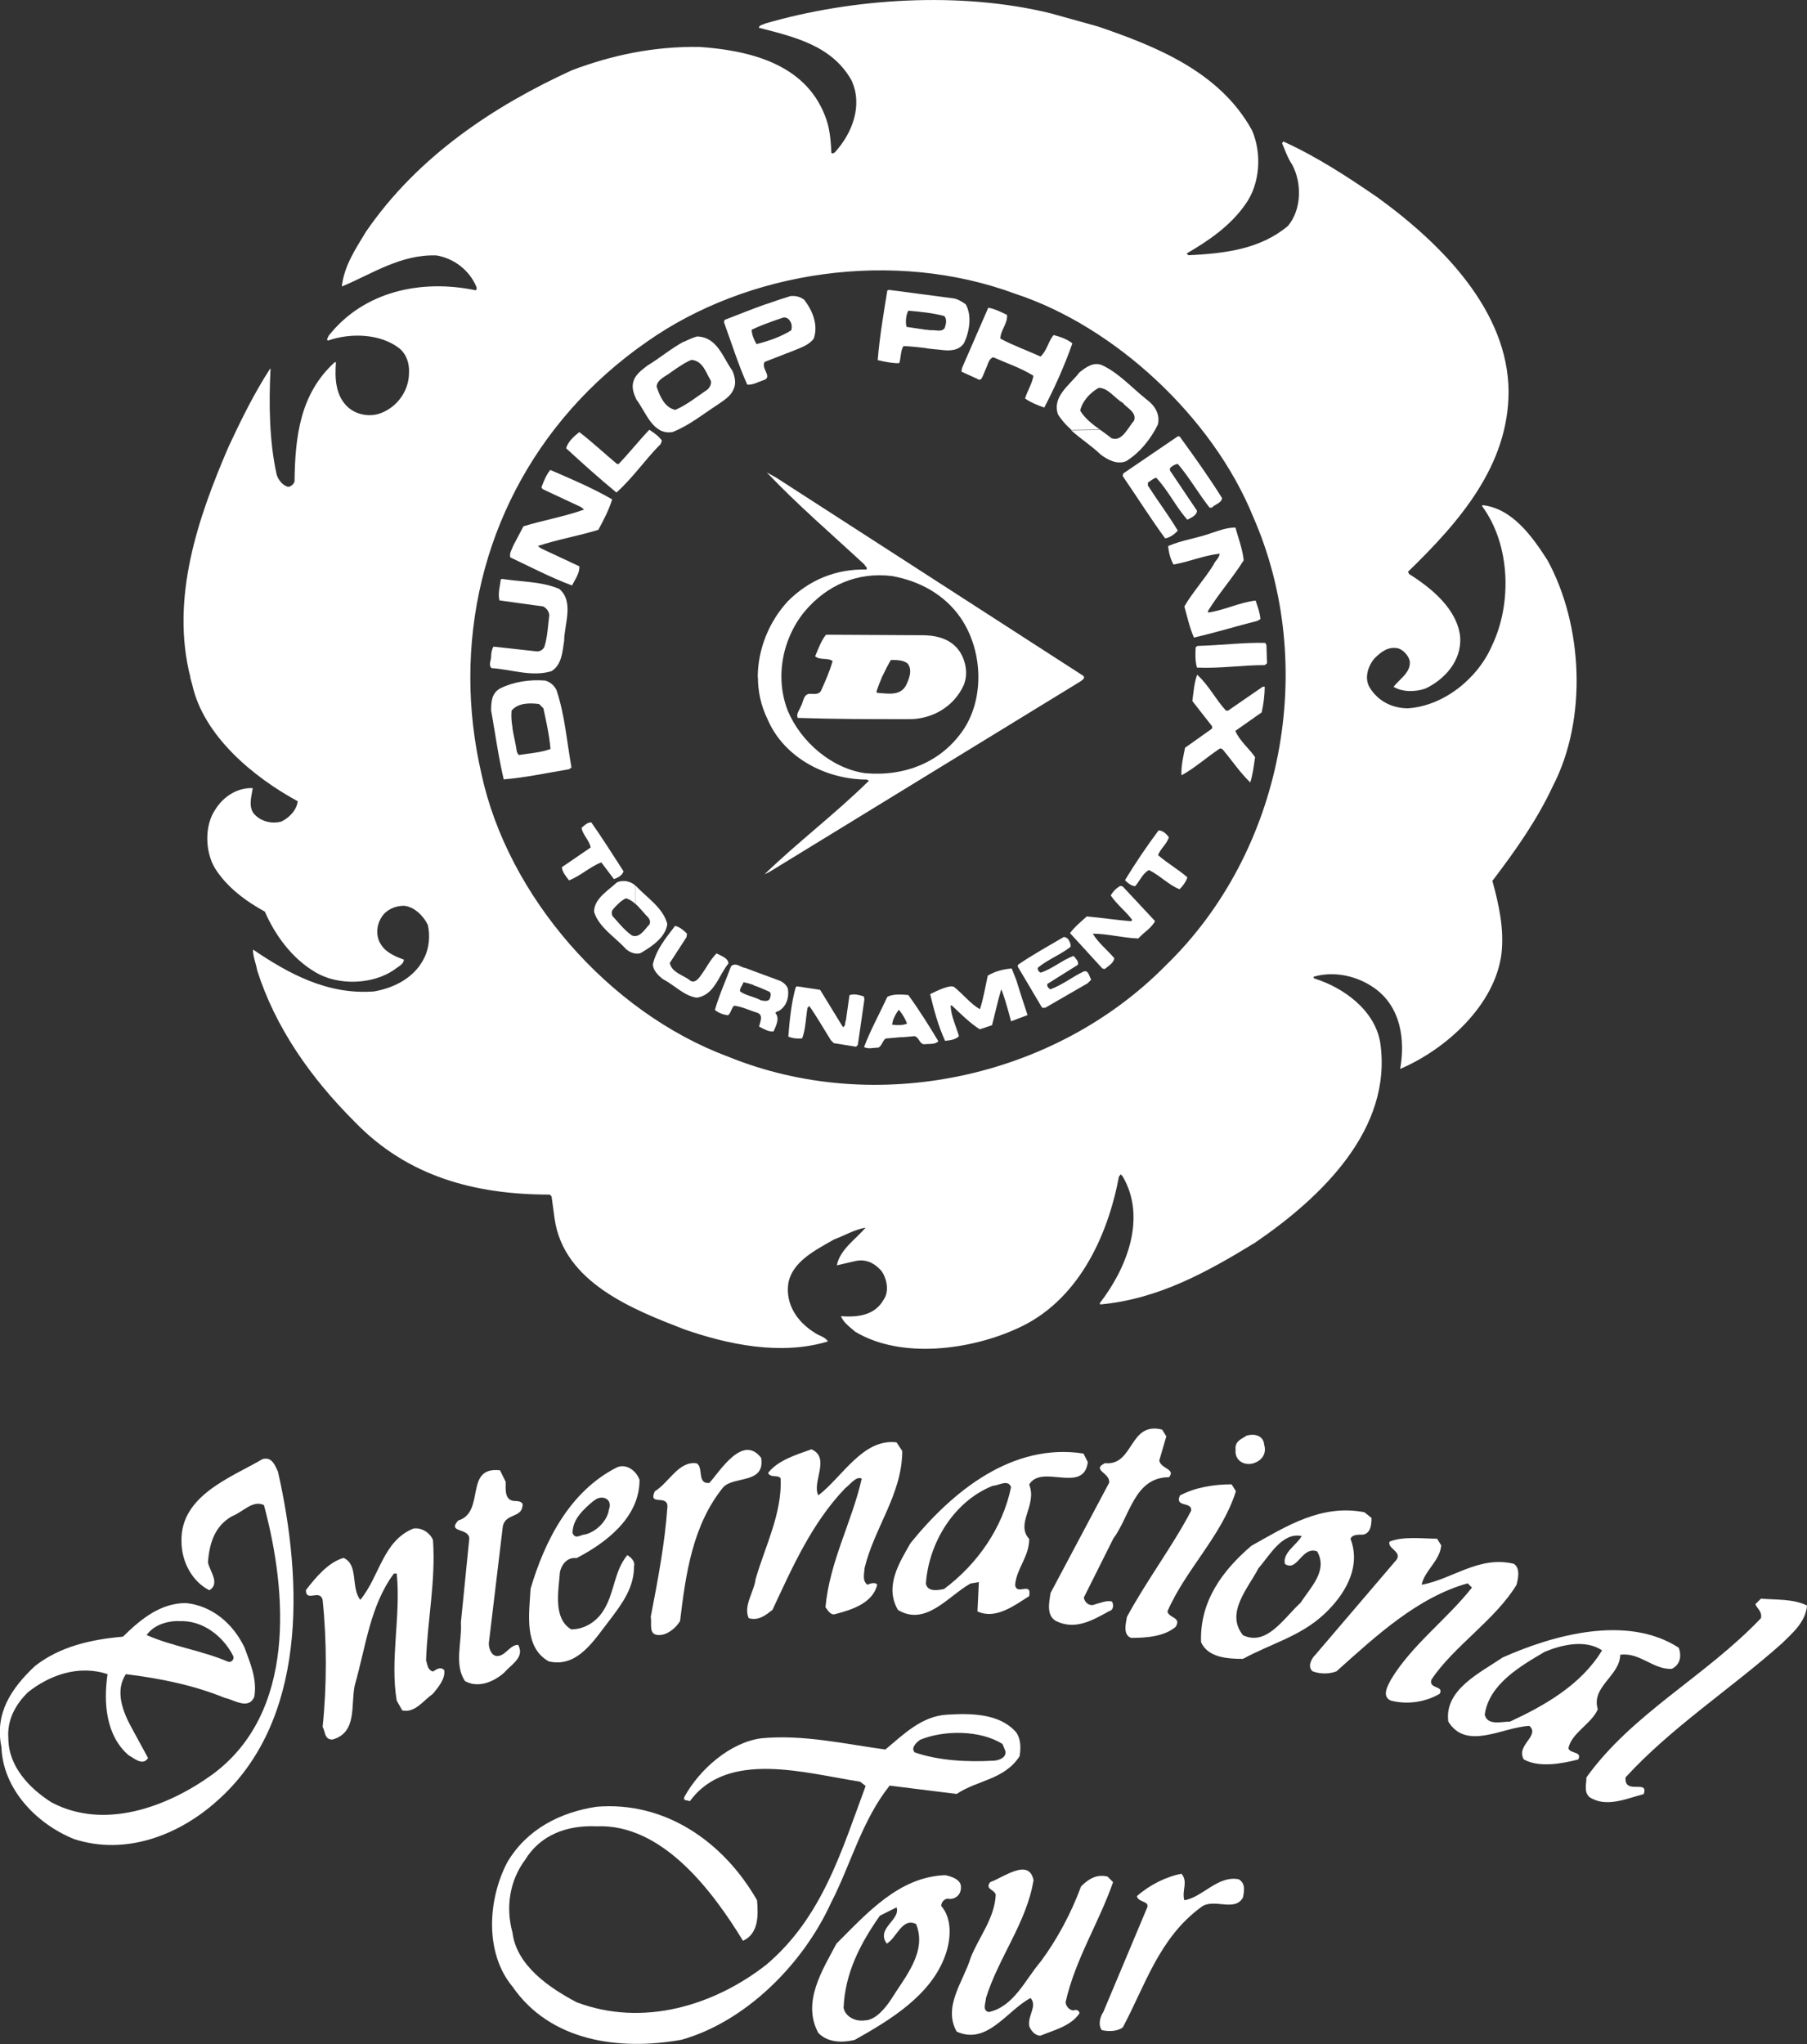 <?xml version="1.0" encoding="UTF-8"?><svg id="_レイヤー_1" xmlns="http://www.w3.org/2000/svg" viewBox="0 0 101.66 115"><rect x="0" y="0" width="101.66" height="115" fill="#333333" stroke="none"/><defs><style>.cls-1,.cls-2{fill:#fff;}.cls-2{stroke:#fff;stroke-width:.5px;}</style></defs><path class="cls-1" d="M65.61,80.83l-.39,1.34c.08,.47,.94,.47,.55,.94-1.96,0-2.2,2.2-3.14,3.46l-1.65,3.3c0,.24,.31,.55,.63,.39,.31-.08,.63-.23,.94-.16,.08,.08,.16,.47-.16,.55-.86,.47-1.88,1.1-2.98,.55-.55-.31-.39-1.02-.31-1.57l3.3-6.21c.08-.55-1.02-.71-.24-1.1,1.65,.16,1.34-2.36,3.22-1.89l.24,.39Z"/><path class="cls-2" d="M70.87,81.31c.16,.47-.16,.71-.47,.79-.39,.08-.71-.16-.63-.55-.08-.31,.24-.39,.47-.55,.31-.08,.63,0,.63,.31Z"/><path class="cls-1" d="M50.76,81.62c0,2.44-1.57,4.32-2.12,6.6,0,.23-.16,.71,.16,.94,.16-.08,.47-.16,.55,0-.24,1.02-1.41,1.41-2.36,1.65-.24,.08-.39-.16-.55-.39,.24-2.59,1.49-4.79,2.04-7.23-.31-.16-.63,.31-.94,.55-1.88,1.96-2.98,4.48-4.08,6.83-.39,.31-.79,.63-1.34,.47-.31-.71,.31-1.49,.39-2.2,.55-1.89,1.49-3.69,1.41-5.66-.16-.24-.55,0-.71-.31,.55-.71,1.57-1.02,2.44-1.33,1.1,.47,0,1.88,.39,2.59,1.34-1.02,2.51-3.22,4.4-2.98l.31,.47Z"/><path class="cls-1" d="M42.82,82.01c.24,1.49-1.49,1.02-2.12,1.65-1.73,2.12-2.12,4.87-2.44,7.54-.23,.39-.71,.79-1.18,.79-.63,0-.39-.63-.47-1.02,.39-2.04,.79-4.08,.94-6.21,0-.71-1.1,0-.71-.86,.79-.47,1.34-1.73,2.36-1.57,.39,.24,0,1.18,.71,1.1,.63-.71,1.88-2.75,2.91-1.41Z"/><path class="cls-1" d="M28.45,83.35c0,.47-.08,1.1,.55,1.1,.24,0,.47,.08,.39,.31-.08,.63-.94,.39-1.1,1.1l-.79,6.6c0,.31,.16,.71,.47,.71,.47,0,.71-.63,1.18-.63,.39,.71-.39,1.1-.79,1.57-.63,.55-1.49,.87-2.2,.47-.63-.94-.16-2.2-.23-3.3l.47-4.71c0-.63-1.26-.31-.63-1.02,1.57-.47,.31-3.06,2.36-2.83l.31,.63Z"/><path class="cls-1" d="M60.97,81.78c-4.01-.63-7.38,2.12-9.74,5.03-.63,1.1-1.49,2.44-.71,3.77,1.57,.94,2.83-.79,4.08-1.49l.47-.08-.08,1.65c1.02,.47,2.04-.31,2.91-.86,.16-.86-.71,0-.79-.63,.08-.94,.79-1.57,.79-2.59-.79-.86,.47-1.89,0-3.06,.71-1.18,3.06,.55,3.3-1.26l-.24-.47Zm-7.86,7.62c-.39,.08-.94,.16-1.02-.31,.16-2.28,1.57-4.63,3.77-5.5,.31,0,.86-.39,1.02,.08-.47,2.28-1.88,4.32-3.77,5.73Z"/><path class="cls-1" d="M69.53,83.9c-.79,2.51-2.83,4.4-3.85,6.76,.08,.39,.79,.31,.47,.86-.63,.55-1.65,.63-2.51,.63-.47-.16-.31-.79-.24-1.18,1.1-2.04,2.59-4.01,3.61-5.97,.08-.55-.94-.16-.63-.86,.87-.47,1.96-.63,2.91-.63l.24,.39Z"/><path class="cls-1" d="M35.28,87.51c-.71,.86-.71,2.04-1.26,2.98-.39,.71-1.1,1.18-1.89,1.18-1.02-.63-.71-2.12-.63-3.22,.08-.39,.39-.86,.94-.79,1.65-.86,3.54-2.28,3.54-4.4-.16-.47-.71-.94-1.26-.71-2.67,1.34-4.08,4.16-4.87,6.83-.08,1.41-.39,3.3,1.02,4.09,1.65,.39,2.59-1.26,3.46-2.36,.71-.94,1.34-1.81,1.34-2.99,.08-.31-.24-.55-.39-.63Zm-1.88-3.06c.39-.39,1.1-.16,.86,.47-.08,.63-.71,1.26-1.34,1.41-.24,0-.55,.31-.71-.08,0-.79,.63-1.34,1.18-1.81Z"/><path class="cls-1" d="M24.36,86.65c.16,2.28-.31,4.48-.39,6.76,.08,.24,.08,.55,.39,.63,.16-.08,.39-.31,.63-.08,.08,.47-.31,.94-.63,1.33-.55,.39-1.02,1.1-1.73,.94l-.31-.55c-.39-2.28,.24-4.79,0-7.15h-.16c-1.34,1.81-1.57,4.08-2.2,6.28-.24,1.1,.16,2.67-1.26,3.06-.47,0-.39-.47-.55-.71,.24-2.28,.24-4.87,0-7.15-.16-.63-.94,.16-.94-.55,.55-.71,1.26-1.57,2.12-1.81,.86,.39,.39,1.65,.94,2.36,1.1-1.34,1.26-3.3,2.98-4.01,.47-.08,.94,.24,1.1,.63Z"/><path class="cls-1" d="M76.76,85.08c-2.43-.47-4.4,.79-6.36,1.89-1.65,1.41-2.91,3.14-2.83,5.42,.39,.87,1.49,.94,2.36,.94,1.57-.86,3.22-1.26,4.56-2.51,1.1-1.02,2.12-2.59,1.49-4.24,.08-.24,.39-.24,.71-.24,.39-.08,.47-.47,.47-.94l-.39-.31Zm-3.61,5.11c-.94,.87-1.89,2.44-3.22,1.81-1.02-1.26,.31-2.67,.87-3.77,.63-.71,1.33-2.04,2.43-1.81-.24,.47-1.1,.94-.94,1.57,.71,.47,.94-1.02,1.81-.71,.63,1.1-.39,2.04-.94,2.91Z"/><path class="cls-1" d="M81.08,86.96c-.08,.86-.94,1.41-1.1,2.2,1.73-.31,3.22-1.65,5.18-1.18,.39,.24,.24,.86,.16,1.18-1.18,1.96-3.54,3.46-4.79,5.34-.16,.55,.71,.31,.47,.79-.79,.47-1.81,.63-2.75,.39-.55-.24-.16-.86,0-1.18,1.18-1.96,3.14-3.38,4.56-5.18l-.24-.24c-2.83,.79-5.19,2.99-7.38,4.95-.39,.16-.94,.16-1.34,0-.31-.24-.08-.71,.16-.94l4.56-5.34c.31-.47-.55-.63-.39-1.02,.79-.31,1.88-.16,2.67-.16l.24,.39Z"/><path class="cls-1" d="M101.66,90.34c-.08,.94-.86,1.57-1.41,2.12-2.91,2.59-6.21,4.71-8.8,7.54-.08,1.02,1.33,.08,1.02,.94-.94,.24-2.12,.79-3.06,.16-.31-.31-.16-.71-.16-1.1,2.59-3.61,6.68-5.66,9.82-8.96,.08-.39-.24-.55-.31-.79l.31-.31c.86,.08,1.81,0,2.59,.39Z"/><path class="cls-1" d="M15.64,82.8c-.16-.31-.31-.86-.87-.71-1.73,1.02-4.63,2.04-4.56,4.63,0,1.18,.63,2.28,1.57,2.75,.63-.39,0-1.1-.08-1.57,.08-1.1,.39-2.04,1.34-2.59,.63-.24,1.18-.94,1.81-.63,1.33,4.95,1.81,11.7-2.91,15.16-2.51,1.81-6.05,3.14-9.03,1.57-1.26-.79-2.44-2.04-2.44-3.61-.08-1.02,.39-1.89,1.1-2.59,1.18-.94,2.83-1.57,4.48-1.02-.24,1.65-.08,3.46,1.18,4.56,.31,.16,.79,.63,1.1,.16l-.94-1.73c-.47-.86-.94-2.04-.31-2.99,1.96,.24,3.85,.63,5.58,1.34,.47,.08,1.33,.71,1.65-.08,.16-1.02-.24-1.88-.55-2.75-.63-1.33-1.81-2.36-3.3-2.51-1.41,0-2.51,.87-3.54,1.89-1.81,.16-3.54,.55-4.95,1.65-1.34,1.26-2.28,2.67-1.89,4.56,.08,2.36,1.96,4.32,4.09,5.18,2.91,.94,5.89-.23,8.01-2.12,5.11-4.48,4.87-12.33,3.46-18.54Zm-5.58,8.41c1.34-.08,2.51,.86,3.06,1.96,.08,.24-.16,.39-.31,.31-1.49-.63-3.14-.86-4.56-1.49,.39-.55,1.1-.79,1.81-.79Z"/><path class="cls-1" d="M94.44,92.7c-2.91-1.88-7.07-.71-9.9,.55-1.26,.86-3.3,1.81-3.06,3.61,1.02,1.65,3.06,.31,4.56,.24,.63,.55-.79,1.1-.31,1.89,.86,.47,2.12,.24,3.06,0,.24-.47-.47-.31-.55-.63,.16-.86,1.34-1.41,1.65-2.2-.39-1.26,1.26-1.89,1.26-3.06,1.1-.16,1.88,.86,2.91,.79,.47-.24,.55-.71,.39-1.18Zm-9.5,4.16c-.47,0-1.26,.24-1.41-.39,.24-1.73,2.04-2.75,3.38-3.54,.94-.39,2.28-.71,3.22-.08-1.18,1.96-3.3,3.14-5.18,4.01Z"/><path class="cls-1" d="M57.12,97.41c-.94-1.02-2.51-1.02-3.85-.94-1.41,.08-2.43,1.1-3.46,1.96-2.28-.31-4.64-.86-6.99-.63-1.73,.23-3.46,1.73-4.32,3.3-.08,.24,.16,.16,.31,.24,2.12-2.91,6.52-1.57,9.58-1.1l.31,.24c-1.34,3.61-2.43,7.38-5.58,10.05-2.91,2.28-6.91,3.54-10.68,2.12-1.49-.79-3.38-2.04-3.61-3.93-.39-1.41-.16-2.91,.71-4.08,.86-1.41,2.36-1.96,4.01-1.89,3.69-.16,6.52,3.61,8.25,6.44,.87-.39,.87-1.41,.79-2.28-1.89-3.3-5.18-5.58-9.03-5.26-2.04,.31-3.93,1.26-5.03,3.14-1.1,2.12-1.26,5.11,.31,6.99,2.12,3.06,5.97,3.61,9.5,2.98,3.61-1.02,6.83-4.24,8.41-7.7,1.1-2.12,1.73-4.63,3.3-6.6l3.77,.47c1.18-.79,2.67-.79,3.54-2.12,.08-.47,.08-1.02-.24-1.41Zm-1.26,1.65c-1.41,.08-3.06,0-4.4-.47-.23-.24,.08-.55,.31-.71,1.34-.55,3.38-.55,4.63,.24l.16,.39c.08,.39-.39,.55-.71,.55Z"/><path class="cls-1" d="M58.14,105.81c-.39,2.36-1.96,4.32-2.67,6.6,0,.24-.24,.71,.16,.79,1.41-.31,2.04-1.81,2.91-2.83,.94-1.26,1.73-2.75,2.28-4.24,.39-.39,.86-.71,1.49-.55l.31,.31c-.79,2.28-2.12,4.32-2.67,6.75,0,.16,.16,.47,.47,.47,.08-.08,.31,0,.31,.16-.47,.71-1.41,.94-2.2,1.26-.31,0-.55-.31-.63-.55-.08-.63,.47-1.1,.08-1.57-1.34,.71-2.44,2.67-4.16,1.89-.79-1.41,.39-2.83,.79-4.16,.47-1.18,1.34-2.2,1.41-3.54-.08-.31-.63-.31-.31-.71,.71-.24,2.2-1.41,2.44-.08Z"/><path class="cls-1" d="M66.63,106.91c1.02-.16,1.88-1.41,3.06-1.18,.39,.24,.31,.63,.24,1.02-.47,.86-1.65,0-2.36,.55-2.36,1.73-3.14,4.4-4.4,6.76-.31,.24-.79,.24-1.18,.16-.24-.31-.08-.79,.08-1.02l2.44-5.81c.24-.47-.47-.32-.55-.71,.71-.63,1.65-1.1,2.51-1.26,.39,.47,0,.94,.16,1.49Z"/><path class="cls-1" d="M53.19,105.5c-2.59,.08-4.4,2.12-6.13,3.85-.79,1.49-1.96,3.3-1.02,5.03,.55,.55,1.34,.55,2.04,.39,1.96-1.1,4.32-2.51,5.11-4.79,.31-.87,.39-2.04-.24-2.75,0-.24,.24-.47,.47-.39,.39,0,.71-.31,.63-.79-.08-.31-.47-.47-.87-.55Zm-3.06,6.99c-.31,.47-.87,1.18-1.49,1.18-.55,.08-1.1-.24-1.18-.71,.08-1.96,.94-3.61,2.04-5.18l.94-.47c.24,.71-1.18,1.18-.55,2.04,.55-.31,.86-1.49,1.65-1.1,.63,1.57-.63,2.98-1.41,4.24Z"/><g><path class="cls-1" d="M26.46,38.13c0,1.79,.21,3.61,.63,5.43,1.48,6.84,7.15,13.38,13.85,15.88,8.33,3.4,18.41,1.21,24.64-5.12,6.61-6.4,8.6-16.86,4.92-25.25-2.26-5.56-7.75-10.69-13.38-12.54-6.81-2.53-15.04-1.31-20.73,2.7-6.42,4.46-9.94,11.43-9.93,18.91H10.72c-1.16-4.5,.44-9.06,2.14-13.01,.71-1.52,1.42-2.97,2.33-4.38h.03c-.1,1.95-.07,4.08,.34,5.93,.07,.3,.37,.67,.67,.71,.17-.03,.3-.17,.34-.3,.03-2.6,.34-4.96,2.26-6.71h.07c-.07,.91-.03,1.92,.71,2.56,.47,.4,1.21,.54,1.82,.3,.91-.34,1.58-1.25,1.58-2.26,.03-.51-.13-1.04-.54-1.38-1.08-.84-2.76-.88-4.01-.44-.13-.03,0-.17,.03-.27,1.96-2.49,5.19-3.2,8.26-2.56,.1-.03,.07-.17,.03-.24-.4-.91-1.25-1.55-2.22-1.72-2.02-.07-3.64,1.05-5.33,1.75,.13-1.15,.74-2.06,1.35-3.07,2.93-4.28,7.25-7.11,11.6-9.1,2.23-.84,4.58-1.35,7.18-1.31,2.8,.2,5.9,.94,7.04,3.84,.27,.64,.34,1.38,.37,2.09,.03,.13,.13,.03,.2,0,.98-1.08,1.58-2.63,.94-4.04-1.11-1.99-3.27-2.46-5.22-2.97,.03-.17,.27-.17,.37-.24,4.89-1.42,10.96-1.82,16.05-.57l2.66,.74c3.24,1.11,6.84,2.53,8.66,5.83,.57,1.28,.47,3.03-.37,4.18-.84,1.21-2.09,2.06-3.3,2.76l.1,.1c2.06-.1,4.04-.34,5.6-1.65,.78-.94,.78-2.43,.24-3.44-.27-.4-.4-.81-.57-1.21l.07-.1c1.85,.84,3.57,1.96,5.29,3.14,3.67,2.66,7.35,6.41,7.38,10.92,0,4.15-2.73,7.31-5.66,10.15l.07,.13c1.25,.78,2.73,1.99,2.87,3.57,.07,1.32-.88,2.36-1.96,2.87-.57,.2-1.31,.2-1.79-.1,.37-.47,.98-.81,.91-1.45-.07-.3-.34-.61-.64-.71-.57-.13-.98,.2-1.35,.57-.37,.44-.57,1.11-.27,1.62,.47,.78,1.28,1.18,2.16,1.18,1.99-.13,3.91-1.65,4.72-3.51,1.15-2.39,1.04-5.7-.54-7.85v-.07c1.69,.17,2.83,1.79,3.67,3.1,1.99,3.64,2.26,8.93,.3,12.71-.88,1.89-2.09,3.61-3.4,5.33,.37,1.35,.67,2.7,.51,4.11-.37,2.87-3.1,5.36-5.7,6.47,.3-1.65,.03-3.51-1.45-4.55-.94-.67-2.23-.98-3.41-.64-.03,.03,0,.07,.03,.1,1.65,.51,3.41,1.79,3.71,3.61,.71,4.85-3.3,8.7-7.05,11.26-2.7,1.65-5.43,3.17-8.7,3.47l-.03-.07c1.52-1.96,2.66-4.82,1.28-7.15l-.1-.1-.1,.13c-.64,3.4-2.33,7.05-5.76,8.56-2.6,1.18-6.47,1.72-9.07,.17-.27-.24-.67-.51-.81-.88,.91,.07,1.89-.03,2.39-.91,.34-.47,.2-1.18-.1-1.62-.37-.44-.88-.71-1.48-.57l-1.04,.24c.17-.88,1.04-1.45,1.62-2.12-.61,.1-1.18,.44-1.79,.67-.98,.57-2.33,1.21-2.56,2.46-.17,1.18,.5,2.16,1.45,2.76,.27,.2,.61,.24,.78,.51-2.66,.81-5.63,.17-8.06-.67-2.87-1.11-6.81-2.63-7.32-6.24l-.17-1.25-.1-.1c-4.21,0-7.99-1.01-10.96-4.08-2.5-2.49-4.48-5.33-5.5-8.53-.07-.4-.24-.78-.24-1.18,1.99,1.35,4.18,2.56,6.81,2.36,1.15-.2,2.29-.78,2.83-1.89,.27-.54,.34-1.25,.2-1.85-.24-.51-.78-1.04-1.35-1.08-.51,0-1.01,.24-1.25,.64-.3,.44-.34,1.11-.03,1.55,.27,.44,.81,.67,1.28,.84,0,.27-.34,.4-.54,.57-1.21,.84-3.17,.91-4.45,.13-1.32-.78-2.26-2.09-2.83-3.4-1.04-.57-2.12-1.35-2.8-2.43-.57-.94-.61-2.43,.03-3.34,.47-.74,1.25-1.21,2.09-1.18-.07,.47-.3,1.15,.17,1.55,.37,.34,.91,.47,1.42,.34,.44-.2,.88-.64,.94-1.15-2.49-1.35-5.29-3.67-5.93-6.54-.04-.14-.08-.28-.12-.43h15.74Z"/><path class="cls-1" d="M43.96,38.06c0,.65,.12,1.31,.36,1.93,.74,1.75,2.46,3.24,4.35,3.51,2.22,.2,4.31-.61,5.56-2.49,1.18-1.82,1.04-4.48-.2-6.27-.91-1.31-2.33-2.06-3.84-2.33-1.96-.24-3.67,.51-4.92,1.99-.84,1.02-1.31,2.34-1.31,3.67l-1.33,.04c0-1.56,.62-3.12,1.69-4.28,1.21-1.21,2.7-1.82,4.42-1.79,.1-.1-.07-.17-.1-.27-1.82-1.69-3.81-3.4-5.5-5.19l.54,.3,17.23,11.12c.2,.13-.03,.27-.13,.34l-17.5,10.72-.27,.13c1.85-1.79,3.98-3.4,5.87-5.26l-.1-.07c-2.33,0-4.69-1.25-5.6-3.4-.37-.75-.54-1.56-.54-2.36l1.33-.04Z"/><path class="cls-1" d="M56.65,17.7c.07,.47-.37,.88-.37,1.35,.74,.4,1.52,.67,2.26,1.01,.37-.34,.44-.88,.74-1.21,.37,.1,.78,.24,1.05,.47-.44,1.25-.98,2.46-1.58,3.61-.37-.13-.74-.27-1.08-.51,.13-.44,.4-.84,.47-1.28-.71-.44-1.52-.71-2.26-1.04-.24,.07-.3,.39-.37,.54-.27,.6-.27,.84-.54,.67l-.88-.4,.03-.2,1.48-3.4c.37,.07,.71,.24,1.04,.4Z"/><path class="cls-1" d="M52.13,18.55l.21,.03c.3-.03,.64,.13,.81-.13,.07-.2,.14-.51-.03-.67-.64-.17-1.31-.24-2.02-.3-.13,.24-.17,.64-.1,.91l1.14,.17v1.03c-.43-.05-.86-.1-1.31-.12-.17,.24-.14,.69-.24,.96-.3,.02-.76-.06-1.21-.17,.1-1.28,.34-2.68,.54-3.92l.1-.03,3.57,.47c.27,.03,.5,.17,.74,.34,.37,.64,.2,1.58-.1,2.19-.3,.44-.84,.44-1.32,.37-.26-.02-.52-.05-.78-.08v-1.03Z"/><path class="cls-1" d="M43.01,18.24c-.24,.09-.48,.2-.72,.31,0,.27,.13,.57,.27,.81,.67-.17,1.35-.4,1.96-.78,.03-.17,.03-.2,0-.37-.07-.2-.24-.4-.47-.34-.35,.12-.7,.24-1.03,.37l.06-1.12c.46-.16,.92-.32,1.38-.46,.3-.03,.54,.03,.78,.2,.47,.61,.81,1.42,.54,2.19-.27,.37-.74,.51-1.11,.67l-1.65,.64c-.24,.37,.51,.88-.1,1.04-.3,.1-.57,.27-.88,.24-.5-1.11-.88-2.33-1.31-3.51l.03-.13c.77-.3,1.55-.61,2.33-.89l-.06,1.12Z"/><path class="cls-1" d="M38.43,20.49c-.27,.16-.54,.35-.82,.55-.24,.17-.64,.34-.67,.71,.17,.51,.44,1.18,1.05,1.31,.64-.27,1.21-.74,1.82-1.15,.13-.13,.24-.34,.17-.51-.27-.44-.44-1.11-1.08-1.15-.16,.06-.31,.14-.46,.23l.02-1.24c.24-.12,.48-.23,.75-.31,1.15,.03,1.45,1.18,1.99,1.92,.13,.3,.24,.71,.07,1.04-.13,.37-.51,.61-.84,.84-.84,.54-1.65,1.21-2.6,1.58-1.11,.17-1.48-1.11-2.02-1.82-.13-.27-.3-.67-.17-1.04,.1-.37,.47-.64,.78-.88,.71-.43,1.34-.97,2.05-1.35l-.02,1.24Z"/><path class="cls-1" d="M61.88,24.17c.22,.16,.45,.32,.64,.48,.61,.24,.94-.61,1.28-.98,.17-.47-.4-.71-.64-1.01-.47-.27-.81-.84-1.35-.84-.51,.3-.91,.74-1.04,1.28,.26,.44,.69,.77,1.11,1.07l-1.6,.02c-.29-.26-.56-.55-.76-.88-.34-1.01,.67-1.65,1.21-2.36,.37-.3,.81-.61,1.28-.4,.94,.44,1.65,1.25,2.49,1.92,.47,.34,.78,.84,.64,1.42-.4,.81-1.01,1.58-1.79,2.06-.51,.2-1.01-.07-1.42-.37-.5-.48-1.13-.89-1.67-1.37l1.6-.02Z"/><path class="cls-1" d="M37.24,24.78l-.07,.2c-.88,.88-1.55,1.89-2.49,2.73-.98-.81-1.89-1.62-2.83-2.49,.1-.37,.44-.67,.74-.91,.71,.54,1.42,1.21,2.12,1.79h.1c.61-.64,1.11-1.28,1.72-1.92,.27,.17,.54,.37,.71,.61Z"/><path class="cls-1" d="M66.36,24.55c.84,1.15,1.65,2.29,2.39,3.47-.03,.3-.4,.34-.57,.54h-.13c-.64-.81-1.15-1.72-1.79-2.46-.17,.03-.3,.1-.44,.24v.13l1.52,2.26c0,.27-.34,.4-.54,.51-.64-.71-1.08-1.65-1.75-2.36-.17,.03-.3,.17-.47,.27v.17c.54,.84,1.15,1.65,1.68,2.53-.13,.17-.44,.4-.71,.44-.84-1.15-1.58-2.33-2.39-3.51l.03-.14,3.07-2.09h.1Z"/><path class="cls-1" d="M34.44,28.09c-.17,.57-.47,1.15-.78,1.72-1.11,.34-2.29,.54-3.4,.91l.17,.13,2.16,1.01c.03,.4-.24,.74-.41,1.08-1.18-.44-2.33-1.04-3.47-1.58-.07-.24,.1-.47,.17-.67l.57-1.08c1.11-.34,2.29-.54,3.41-.94l-.17-.14-2.16-1.01-.07-.1c.13-.34,.27-.71,.5-.98,1.18,.51,2.36,1.01,3.47,1.65Z"/><path class="cls-1" d="M69.5,29.67c.17,.61,.4,1.21,.47,1.85-.61,.98-1.42,1.89-2.02,2.87l.03,.07c.91-.13,1.75-.57,2.66-.67,.1,.3,.24,.67,.27,1.04l-.17,.1c-1.18,.3-2.39,.67-3.57,.94-.24-.54-.37-1.15-.54-1.75,.47-.81,1.15-1.55,1.65-2.36,.07-.2,.3-.34,.34-.61-.91,.1-1.75,.47-2.6,.61-.17-.3-.27-.67-.3-1.04,.78-.34,1.65-.44,2.46-.74,.4-.13,.84-.3,1.32-.3Z"/><path class="cls-1" d="M31.47,33.14c.84,.71,.27,2.02,.27,2.9-.1,.64-.13,1.35-.71,1.72-1.11,.34-2.26-.1-3.37-.17-.2-.17-.03-.44-.03-.64,0-.17,.03-.4,.13-.57l2.46,.27c.17,0,.34-.1,.41-.27,.17-.54,.2-1.18,.27-1.75,0-.2-.13-.4-.34-.51l-2.46-.34c-.1-.4,.03-.78,.07-1.18l.07-.03c1.08,.17,2.26,.14,3.24,.57Z"/><path class="cls-1" d="M71.25,36.31l.03,1.01-.13,.1c-1.31,0-2.53,.2-3.81,.14-.1-.34-.1-.78-.07-1.15l.1-.07c1.28-.03,2.56-.2,3.81-.17l.07,.13Z"/><path class="cls-1" d="M68.96,39.98h.13l1.96-1.35h.1c0,.51-.07,1.01-.17,1.45l-1.48,1.04c.24,.57,.77,.98,1.11,1.48-.07,.47-.13,.98-.27,1.42-.57-.54-1.01-1.21-1.55-1.85-.03-.03-.13-.1-.2-.03-.71,.47-1.38,1.08-2.12,1.48-.03-.54,.1-1.04,.2-1.55l1.52-1.08v-.13l-1.11-1.42c.07-.51,.1-1.01,.27-1.48,.67,.61,1.01,1.35,1.62,2.02Z"/><path class="cls-1" d="M28.83,40.98c.07,.44,.19,.88,.25,1.33l.1,.17c.61-.1,1.21-.13,1.79-.34-.07-.81-.24-1.55-.4-2.29l-.24-.24c-.54-.07-1.18-.07-1.55,.37-.03,.34,0,.67,.06,1h-1.04c-.05-.34-.11-.67-.17-1,0-.51,.03-.98,.51-1.25,.74-.37,1.65-.51,2.53-.44,.27,.07,.51,.27,.64,.54,.47,1.42,.57,2.83,.84,4.35l-.14,.1c-1.21,.2-2.46,.47-3.67,.57-.23-.96-.38-1.91-.54-2.89h1.04Z"/><path class="cls-1" d="M33.26,46.26c.64,.91,1.21,1.82,1.82,2.76-.07,.24-.34,.37-.54,.44l-.71-.94c-.64,.24-1.18,.77-1.82,1.01-.17-.24-.37-.44-.4-.74l1.62-1.11c-.07-.4-.47-.74-.51-1.11,.17-.13,.3-.3,.54-.3Z"/><path class="cls-1" d="M65.76,47.1c-.1,.37-.47,.64-.61,1.01,.54,.47,1.15,.81,1.65,1.25-.07,.24-.27,.51-.44,.67-.61-.24-1.11-.78-1.72-1.08-.37,.2-.51,.61-.78,.91-.24-.03-.4-.17-.57-.34,.57-.94,1.21-1.89,1.89-2.8,.24,0,.44,.2,.57,.37Z"/><path class="cls-1" d="M64.98,51.82c-.2,.4-.64,.64-.94,.98-.88-.03-1.72-.27-2.56-.27,.3,.51,.81,.91,1.21,1.38-.03,.27-.34,.44-.54,.61l-.13-.03-1.82-1.99c.24-.34,.61-.64,.94-.94,.81,.07,1.65,.2,2.49,.27l.07-.07c-.34-.47-.88-.88-1.21-1.38,.1-.2,.34-.44,.54-.54l.13,.03,1.82,1.95Z"/><path class="cls-1" d="M35.75,50.86c-.16-.15-.34-.27-.54-.32-.27,.13-.54,.4-.74,.64-.07,.1-.07,.27,0,.37,.34,.37,.64,.77,1.08,1.08,.44,.17,.71-.34,.98-.61,.1-.17,0-.37-.17-.51-.18-.2-.38-.45-.61-.66v-1.03c.67,.71,1.55,1.25,1.79,2.16-.07,.74-.91,1.31-1.52,1.65-.27,.07-.57-.03-.81-.24-.57-.64-1.52-1.21-1.79-2.09,0-.74,.81-1.21,1.28-1.65,.34-.17,.78-.07,1.04,.17v1.03Z"/><path class="cls-1" d="M38.65,52.53l-.03,.2-.94,1.45c.13,.57,.78,.67,1.18,1.01,.27,.13,.47-.17,.61-.37,.27-.37,.5-.84,.84-1.18,.27,.14,.67,.27,.67,.57-.54,.64-.78,1.79-1.79,1.92-.71-.1-1.25-.71-1.89-1.04-.27-.2-.57-.51-.57-.84,.2-.84,.71-1.45,1.25-2.16,.27,.07,.47,.24,.67,.44Z"/><path class="cls-1" d="M60.23,53.17v.1c-.61,.47-1.28,.71-1.85,1.18,0,.14,.07,.24,.17,.27,.64-.2,1.21-.71,1.85-.94,.13,.17,.3,.3,.24,.5l-1.72,1.08c-.03,.14,.07,.24,.17,.3,.67-.24,1.25-.71,1.89-1.01,.27-.07,.3,.3,.41,.47l-.2,.2-2.39,1.38h-.17l-1.38-2.33,.03-.1c.84-.57,1.69-1.04,2.56-1.55,.27,0,.34,.27,.4,.44Z"/><path class="cls-1" d="M57.16,55.09c.21,.68,.43,1.37,.65,2.02l-.93,.35s-.25-1.01-.53-1.77h-.03c-.2,.67-.34,1.35-.51,1.99l-.69,.23c-.54-.34-1.04-.84-1.57-1.34h-.07c.03,.61,.3,1.15,.47,1.72-.17,.2-.5,.24-.78,.27-.4-.88-.61-1.68-.84-2.63,.4-.2,1.13-.55,1.35-.4,.5,.4,.91,.94,1.45,1.25,.2-.61,.3-1.25,.44-1.89,.4-.24,.88-.37,1.35-.4l.24,.61Z"/><path class="cls-1" d="M42.38,55.41c-.18-.06-.36-.11-.55-.15-.07,.2-.2,.3-.2,.51,.3,.24,.81,.3,1.18,.51,.17,.03,.44,.1,.51-.13,.03-.1,.1-.3-.07-.37-.29-.13-.57-.25-.86-.35v-.8s1.54,.57,1.54,.57c.17,.1,.34,.24,.4,.44,.07,.51-.1,1.01-.54,1.25-.07,0-.1,.03-.17,.1,.27,.3,.03,.74-.1,1.04-.27,.03-.54-.13-.81-.27,.03-.24,.27-.64-.1-.78-.44-.13-.84-.34-1.31-.4-.17,.17-.17,.4-.34,.54-.27-.03-.54-.13-.74-.3,.24-.84,.61-1.65,.91-2.46,.27-.24,.54,.07,.81,.1l.45,.17v.8Z"/><path class="cls-1" d="M47.42,57.78c.17-.03,.1-.27,.17-.37l.2-1.42c.27-.1,.57,0,.81,.07l.03,.17-.37,2.56-.1,.1-1.25-.2-.17-.17c-.4-.64-.78-1.31-1.21-1.92l-.1,.1c-.1,.57-.1,1.18-.3,1.72-.27,.03-.54,0-.78-.1,.07-.91,.17-1.89,.41-2.76l.07-.07,1.31,.2,1.28,2.09Z"/><path class="cls-1" d="M50.63,57.67c.14,0,.28-.03,.4-.08-.1-.27-.27-.57-.47-.78-.17,.24-.34,.54-.37,.84,.15,.02,.3,.03,.45,.02l.08,.68-.9,.08c-.17,.13-.2,.4-.4,.51-.27,0-.57,.1-.81-.03,.37-.98,.88-1.89,1.31-2.83,.34-.17,.81-.13,1.18-.1,.61,.84,1.18,1.75,1.69,2.6-.17,.2-.54,.14-.84,.17-.27-.07-.27-.54-.64-.44l-.59,.05-.08-.68Z"/><path class="cls-1" d="M49.66,38c-.13,.3-.25,.6-.35,.91l.03,.07c.57,.03,1.28,.2,1.62-.4,.17-.34,.4-.88,.1-1.25-.24-.2-.61-.2-.94-.2-.17,.29-.32,.58-.46,.88l-3.11,.02c.11-.27,.21-.55,.29-.84-.27-.2-.74-.03-.98-.27,.17-.4,.34-.88,.61-1.21l5.56,.03c.81,.03,1.58,.27,2.02,1.01,.3,.51,.41,1.21,.17,1.79-.54,1.21-1.79,1.96-3.17,1.92-2.12,0-4.08,0-6.17-.07-.1-.24,.1-.44,.17-.64,.17-.27,.13-.78,.61-.71,.2,0,.44,.03,.54-.2,.12-.27,.24-.54,.35-.81l3.11-.02Z"/></g></svg>